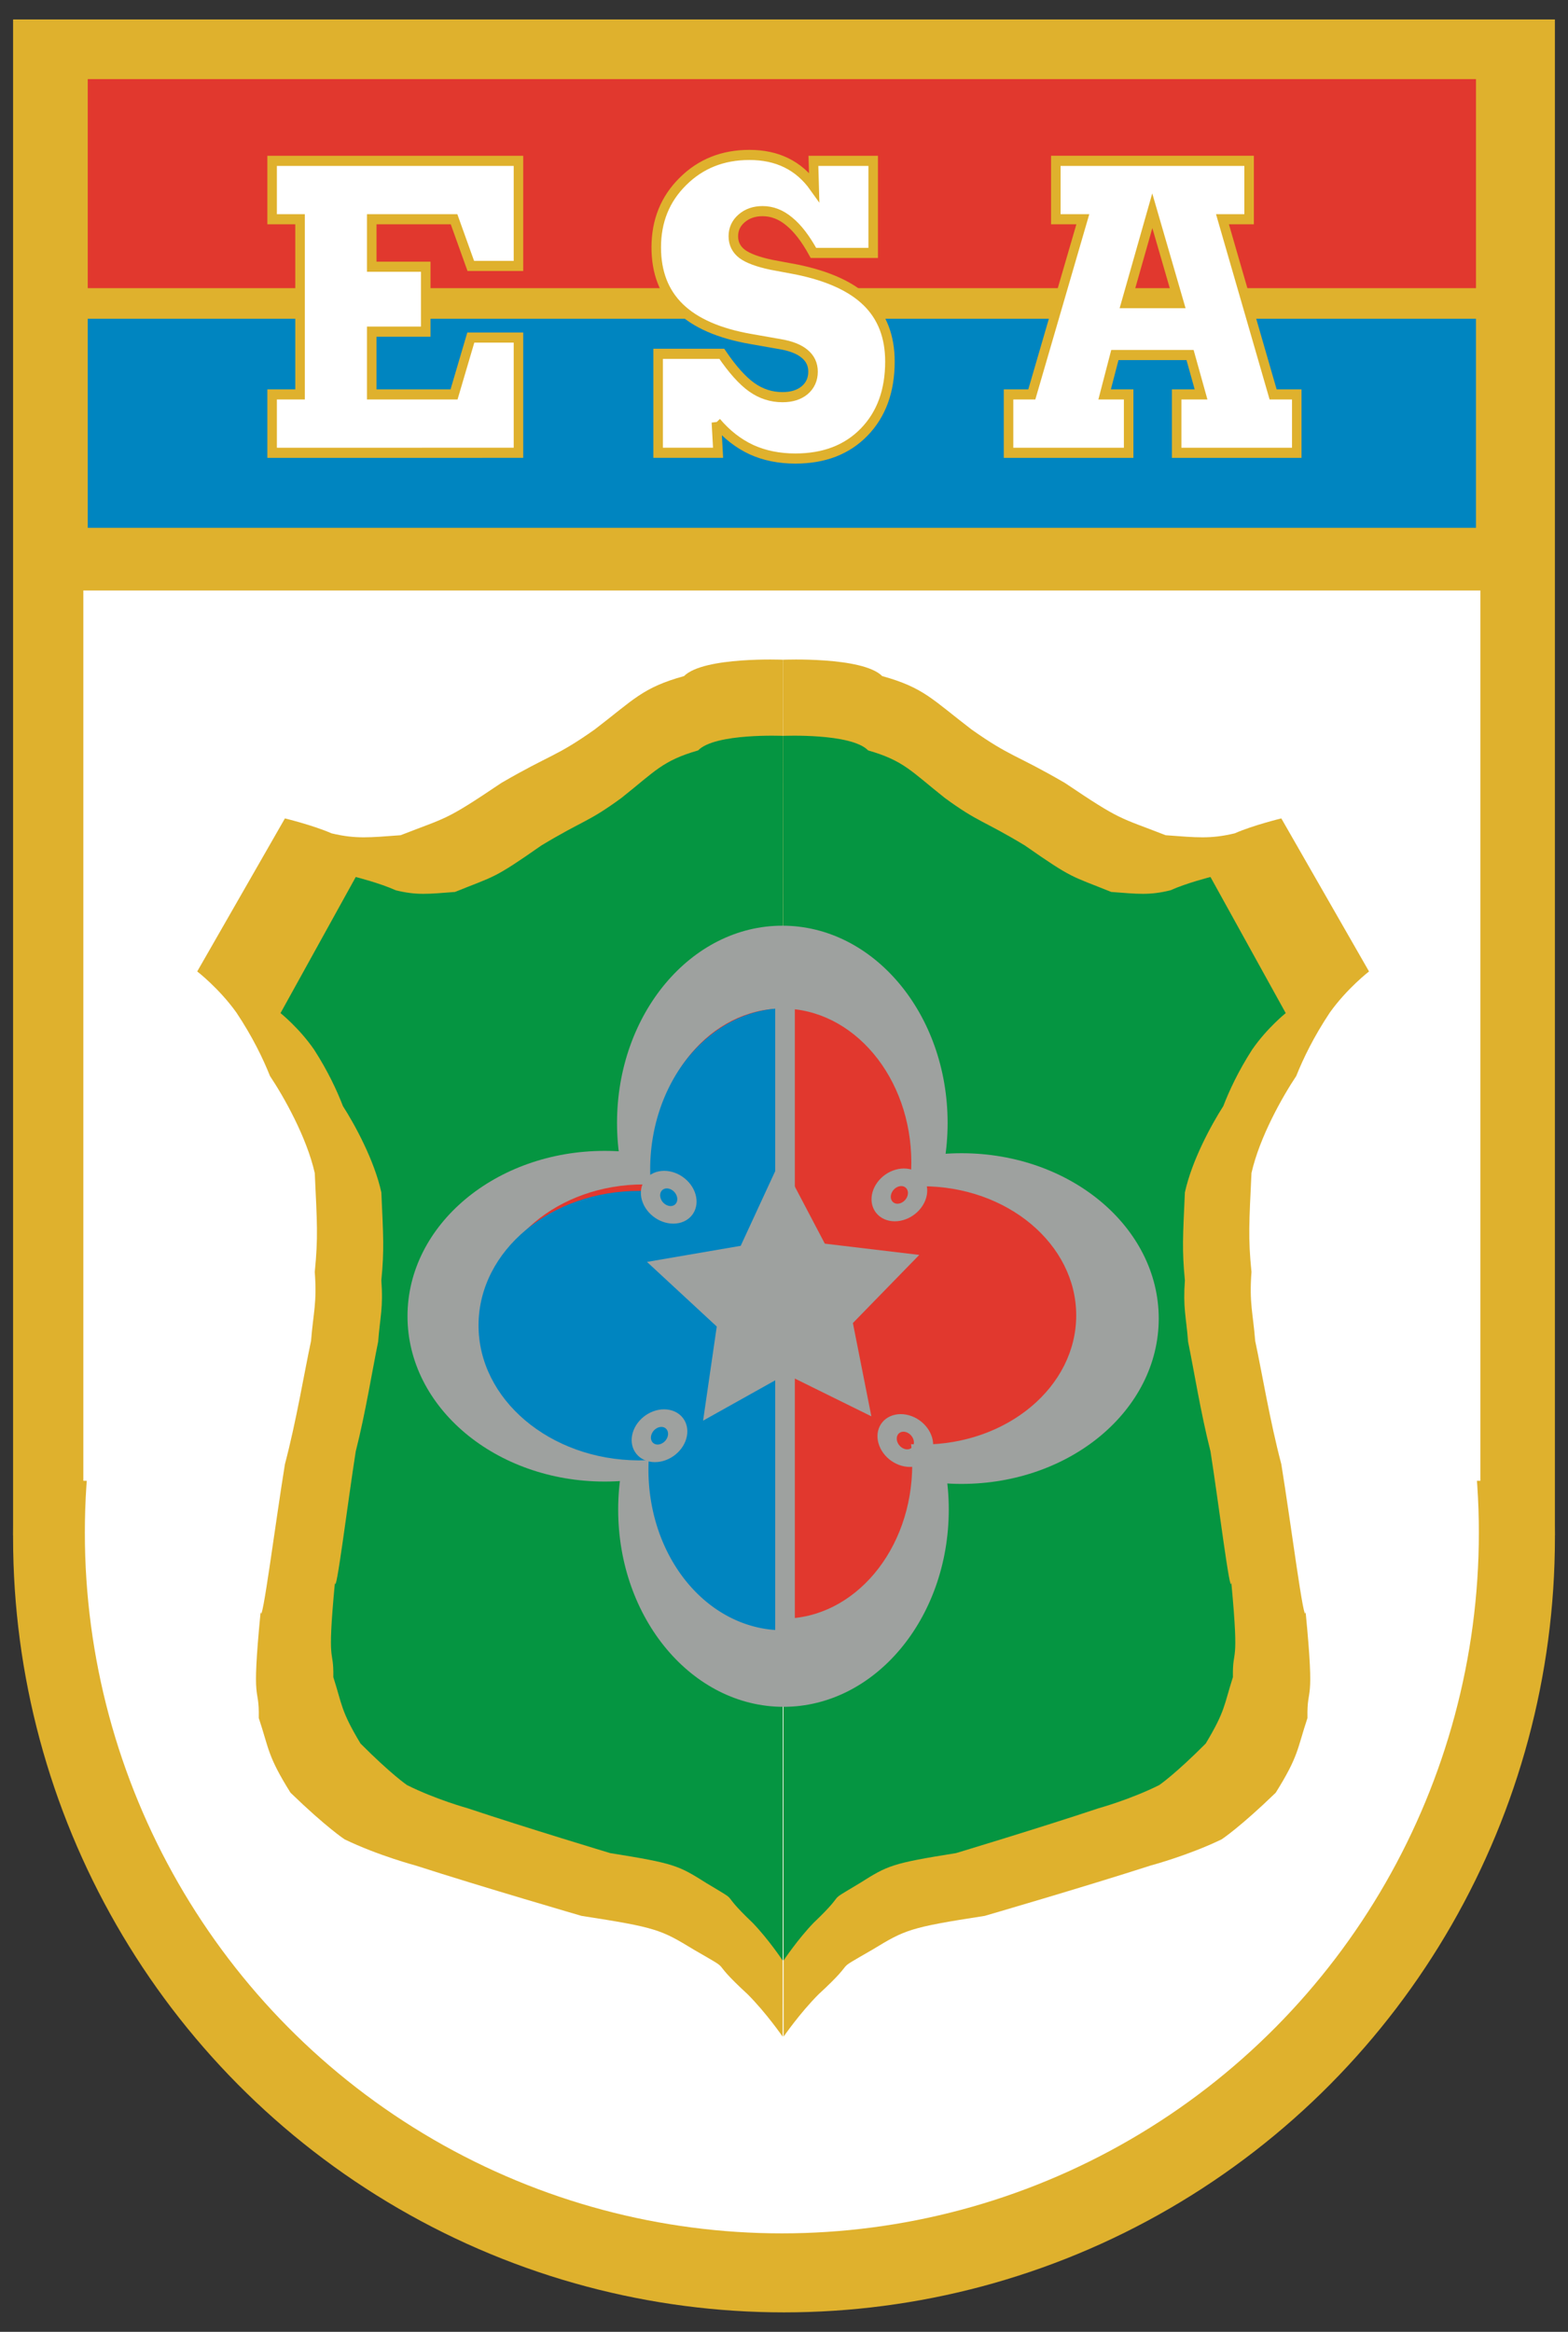 <?xml version="1.0" encoding="UTF-8" standalone="no"?>
<!-- Created with Inkscape (http://www.inkscape.org/) -->

<svg
   xmlns:dc="http://purl.org/dc/elements/1.1/"
   xmlns:cc="http://creativecommons.org/ns#"
   xmlns:rdf="http://www.w3.org/1999/02/22-rdf-syntax-ns#"
   xmlns:svg="http://www.w3.org/2000/svg"
   xmlns="http://www.w3.org/2000/svg"
   xmlns:sodipodi="http://sodipodi.sourceforge.net/DTD/sodipodi-0.dtd"
   xmlns:inkscape="http://www.inkscape.org/namespaces/inkscape"
   width="88.984mm"
   height="132.292mm"
   viewBox="0 0 88.984 132.292"
   version="1.1"
   id="svg8"
   inkscape:version="0.92.4 (5da689c313, 2019-01-14)"
   sodipodi:docname="Distintivo_da_Escola_de_Sargentos_das_Armas_-_ESA.svg">
  <rect x="0" y="0" width="88.984" height="132.292" fill="#333333" stroke="none"/>
  <defs
     id="defs2">
    <filter
       id="filter6889"
       inkscape:label="Invert"
       style="color-interpolation-filters:sRGB">
      <feColorMatrix
         id="feColorMatrix6887"
         result="color2"
         values="1 0 0 0 0 0 1 0 0 0 0 0 1 0 0 -0.21 -0.72 -0.07 2 0 " />
    </filter>
    <filter
       id="filter6889-6"
       inkscape:label="Invert"
       style="color-interpolation-filters:sRGB">
      <feColorMatrix
         id="feColorMatrix6887-0"
         result="color2"
         values="1 0 0 0 0 0 1 0 0 0 0 0 1 0 0 -0.21 -0.72 -0.07 2 0 " />
    </filter>
    <filter
       id="filter6889-8"
       inkscape:label="Invert"
       style="color-interpolation-filters:sRGB;">
      <feColorMatrix
         id="feColorMatrix6887-2"
         result="color2"
         values="1 0 0 0 0 0 1 0 0 0 0 0 1 0 0 -0.21 -0.72 -0.07 2 0 " />
    </filter>
    <filter
       id="filter6889-6-0"
       inkscape:label="Invert"
       style="color-interpolation-filters:sRGB">
      <feColorMatrix
         id="feColorMatrix6887-0-7"
         result="color2"
         values="1 0 0 0 0 0 1 0 0 0 0 0 1 0 0 -0.21 -0.72 -0.07 2 0 " />
    </filter>
  </defs>
  <sodipodi:namedview
     id="base"
     pagecolor="#ffffff"
     bordercolor="#666666"
     borderopacity="1.0"
     inkscape:pageopacity="0.0"
     inkscape:pageshadow="2"
     inkscape:zoom="0.7"
     inkscape:cx="560.98898"
     inkscape:cy="51.407331"
     inkscape:document-units="mm"
     inkscape:current-layer="layer1"
     showgrid="false"
     inkscape:window-width="1600"
     inkscape:window-height="848"
     inkscape:window-x="-8"
     inkscape:window-y="22"
     inkscape:window-maximized="1"
     showborder="true"
     fit-margin-top="0"
     fit-margin-left="0"
     fit-margin-right="0"
     fit-margin-bottom="0" />
  <g
     inkscape:label="Camada 1"
     inkscape:groupmode="layer"
     id="layer1"
     transform="translate(-60.508,-82.354)">
    <rect
       style="fill:#dfb12d;fill-opacity:1;stroke-width:0.743"
       id="rect3517"
       width="87.499"
       height="86.002"
       x="61.25"
       y="83.458" />
    <ellipse
       style="fill:#dfb12d;fill-opacity:1;stroke:none;stroke-width:0.743;stroke-opacity:1"
       id="ellipse3519"
       cx="105"
       cy="169.575"
       rx="43.75"
       ry="43.967" />
    <g
       id="g3521"
       transform="matrix(0.743,0,0,0.743,-137.05,-357.268)">
      <rect
         y="597.726"
         x="272.593"
         height="15.962"
         width="106.034"
         id="rect3523"
         style="fill:#e1382e;fill-opacity:1" />
      <rect
         style="fill:#0085c0;fill-opacity:1"
         id="rect3525"
         width="106.034"
         height="15.962"
         x="272.593"
         y="616.025" />
    </g>
    <g
       aria-label="E S A"
       transform="matrix(1.005,0,0,1.068,-3.793,-5.365)"
       style="font-style:normal;font-variant:normal;font-weight:normal;font-stretch:normal;font-size:8.609px;line-height:0%;font-family:'GeoSlab703 XBd BT';-inkscape-font-specification:'GeoSlab703 XBd BT';letter-spacing:0px;word-spacing:0px;fill:#ffffff;fill-opacity:1;stroke:#dfb12d;stroke-width:0.538px;stroke-linecap:butt;stroke-linejoin:miter;stroke-opacity:1"
       id="text3527">
      <path
         d="m 79.347,106.187 v -3.102 h 1.577 V 93.78 H 79.347 V 90.678 H 93.258 v 5.583 h -2.692 l -0.946,-2.481 h -4.647 v 2.523 h 3.049 v 3.449 h -3.049 v 3.333 h 4.647 l 0.946,-3.018 h 2.692 v 6.119 z"
         style="font-size:21.533px;line-height:1.25;stroke-width:0.538px"
         id="path7258"
         inkscape:connector-curvature="0" />
      <path
         d="m 104.434,104.567 0.095,1.619 h -3.386 v -5.257 h 3.596 q 0.904,1.251 1.693,1.777 0.789,0.526 1.735,0.526 0.778,0 1.251,-0.368 0.473,-0.379 0.473,-0.988 0,-0.578 -0.473,-0.946 -0.463,-0.368 -1.388,-0.515 l -1.651,-0.273 q -2.692,-0.442 -4.016,-1.651 -1.325,-1.209 -1.325,-3.217 0,-2.103 1.504,-3.501 1.504,-1.409 3.754,-1.409 1.188,0 2.092,0.421 0.915,0.421 1.567,1.283 l -0.042,-1.388 h 3.375 v 4.889 h -3.375 q -0.662,-1.136 -1.367,-1.672 -0.694,-0.547 -1.504,-0.547 -0.715,0 -1.188,0.389 -0.463,0.379 -0.463,0.946 0,0.578 0.494,0.936 0.494,0.347 1.651,0.578 l 1.43,0.252 q 2.681,0.515 3.974,1.714 1.293,1.199 1.293,3.175 0,2.334 -1.451,3.743 -1.451,1.409 -3.89,1.409 -1.377,0 -2.481,-0.473 -1.104,-0.484 -1.977,-1.451 z"
         style="font-size:21.533px;line-height:1.25;stroke-width:0.538px"
         id="path7260"
         inkscape:connector-curvature="0" />
      <path
         d="m 120.931,106.187 v -3.102 h 1.314 l 2.881,-9.305 h -1.525 v -3.102 h 10.914 v 3.102 h -1.504 l 2.86,9.305 h 1.335 v 3.102 h -6.782 v -3.102 h 1.377 l -0.62,-2.092 H 126.935 l -0.578,2.092 h 1.356 v 3.102 z m 6.635,-7.949 h 2.997 l -1.514,-4.91 z"
         style="font-size:21.533px;line-height:1.25;stroke-width:0.538px"
         id="path7262"
         inkscape:connector-curvature="0" />
    </g>
    <g
       transform="matrix(0.743,0,0,0.743,-137.05,-358.755)"
       id="g3531">
      <rect
         y="638.776"
         x="272.257"
         height="67.98"
         width="106.706"
         id="rect3533"
         style="fill:#ffffff;fill-opacity:1;stroke:none;stroke-opacity:1" />
      <ellipse
         style="fill:#ffffff;fill-opacity:1;stroke:none;stroke-opacity:1"
         id="ellipse3535"
         cx="325.61"
         cy="710.717"
         rx="53.237"
         ry="53.502" />
    </g>
    <g
       id="g3537"
       transform="matrix(0.743,0,0,0.743,5.79,-501.007)">
      <g
         id="g3539">
        <g
           id="g3541"
           style="fill:#dfb12d;fill-opacity:1">
          <path
             sodipodi:nodetypes="ccccccccccccccccccccccccc"
             id="path3543"
             d="m 133.459,835.518 c 0,0 -6.066,-0.254 -7.569,1.249 -3.182,0.884 -3.82,1.781 -6.826,4.079 -3.005,2.121 -3.326,1.869 -7.127,4.079 -4.331,2.917 -4.071,2.578 -7.695,3.992 -2.386,0.177 -3.417,0.299 -5.273,-0.143 -1.414,-0.619 -3.562,-1.141 -3.562,-1.141 l -6.699,11.686 c 0,0 1.666,1.281 2.992,3.137 1.237,1.856 2.036,3.52 2.566,4.846 1.061,1.591 2.801,4.67 3.42,7.41 0.177,3.801 0.265,4.901 0,7.553 0.177,2.386 -0.108,3.064 -0.285,5.273 -0.53,2.475 -1.11,6.047 -1.994,9.406 -0.707,4.331 -1.765,12.586 -1.854,11.26 -0.734,7.513 -0.095,5.415 -0.143,8.123 0.795,2.386 0.656,2.873 2.424,5.701 2.74,2.652 4.133,3.562 4.133,3.562 2.563,1.237 5.416,1.996 5.416,1.996 5.215,1.679 12.684,3.848 12.684,3.848 5.745,0.884 6.076,1.064 8.551,2.566 3.359,1.945 0.862,0.415 4.133,3.42 1.414,1.414 2.67,3.232 2.67,3.232 l 0.039,-105.135 z"
             style="fill:#dfb12d;fill-opacity:1;fill-rule:evenodd;stroke:none;stroke-width:1px;stroke-linecap:butt;stroke-linejoin:miter;stroke-opacity:1"
             inkscape:connector-curvature="0" />
          <path
             inkscape:connector-curvature="0"
             style="fill:#dfb12d;fill-opacity:1;fill-rule:evenodd;stroke:none;stroke-width:1px;stroke-linecap:butt;stroke-linejoin:miter;stroke-opacity:1"
             d="m 133.459,835.518 c 0,0 6.066,-0.254 7.569,1.249 3.182,0.884 3.82,1.781 6.826,4.079 3.005,2.121 3.326,1.869 7.127,4.079 4.331,2.917 4.071,2.578 7.695,3.992 2.386,0.177 3.417,0.299 5.273,-0.143 1.414,-0.619 3.562,-1.141 3.562,-1.141 l 6.699,11.686 c 0,0 -1.666,1.281 -2.992,3.137 -1.237,1.856 -2.036,3.52 -2.566,4.846 -1.061,1.591 -2.801,4.67 -3.42,7.41 -0.177,3.801 -0.265,4.901 0,7.553 -0.177,2.386 0.108,3.064 0.285,5.273 0.53,2.475 1.11,6.047 1.994,9.406 0.707,4.331 1.765,12.586 1.854,11.26 0.734,7.513 0.095,5.415 0.143,8.123 -0.795,2.386 -0.656,2.873 -2.424,5.701 -2.74,2.652 -4.133,3.562 -4.133,3.562 -2.563,1.237 -5.416,1.996 -5.416,1.996 -5.215,1.679 -12.684,3.848 -12.684,3.848 -5.745,0.884 -6.076,1.064 -8.551,2.566 -3.359,1.945 -0.862,0.415 -4.133,3.42 -1.414,1.414 -2.67,3.232 -2.67,3.232 l -0.039,-105.135 z"
             id="path3545"
             sodipodi:nodetypes="ccccccccccccccccccccccccc" />
        </g>
        <g
           id="g3547">
          <path
             inkscape:connector-curvature="0"
             style="fill:#059541;fill-opacity:1;fill-rule:evenodd;stroke:none;stroke-width:1px;stroke-linecap:butt;stroke-linejoin:miter;stroke-opacity:1"
             d="m 133.459,841.331 c 0,0 -5.204,-0.226 -6.493,1.111 -2.729,0.786 -3.277,1.584 -5.855,3.628 -2.578,1.887 -2.853,1.662 -6.113,3.628 -3.715,2.594 -3.492,2.293 -6.601,3.551 -2.047,0.157 -2.931,0.266 -4.524,-0.127 -1.213,-0.55 -3.056,-1.014 -3.056,-1.014 l -5.747,10.393 c 0,0 1.429,1.139 2.567,2.79 1.061,1.651 1.747,3.131 2.201,4.31 0.91,1.415 2.403,4.154 2.934,6.591 0.152,3.38 0.227,4.359 0,6.717 0.152,2.123 -0.093,2.725 -0.245,4.69 -0.455,2.201 -0.952,5.379 -1.711,8.366 -0.607,3.852 -1.514,11.194 -1.59,10.014 -0.63,6.682 -0.082,4.816 -0.122,7.225 0.682,2.123 0.563,2.555 2.079,5.071 2.35,2.358 3.545,3.168 3.545,3.168 2.199,1.101 4.646,1.775 4.646,1.775 4.473,1.494 10.88,3.422 10.88,3.422 4.928,0.786 5.212,0.946 7.335,2.283 2.881,1.729 0.74,0.369 3.545,3.042 1.213,1.258 2.29,2.875 2.29,2.875 l 0.034,-93.506 z"
             id="path3549"
             sodipodi:nodetypes="ccccccccccccccccccccccccc" />
          <path
             sodipodi:nodetypes="ccccccccccccccccccccccccc"
             id="path3551"
             d="m 133.459,841.331 c 0,0 5.204,-0.226 6.493,1.111 2.729,0.786 3.277,1.584 5.855,3.628 2.578,1.887 2.853,1.662 6.113,3.628 3.715,2.594 3.492,2.293 6.601,3.551 2.047,0.157 2.931,0.266 4.524,-0.127 1.213,-0.55 3.056,-1.014 3.056,-1.014 l 5.747,10.393 c 0,0 -1.429,1.139 -2.567,2.79 -1.061,1.651 -1.747,3.131 -2.201,4.31 -0.91,1.415 -2.403,4.154 -2.934,6.591 -0.152,3.38 -0.227,4.359 0,6.717 -0.152,2.123 0.093,2.725 0.245,4.69 0.455,2.201 0.952,5.379 1.711,8.366 0.607,3.852 1.514,11.194 1.59,10.014 0.63,6.682 0.082,4.816 0.122,7.225 -0.682,2.123 -0.563,2.555 -2.079,5.071 -2.35,2.358 -3.545,3.168 -3.545,3.168 -2.199,1.101 -4.646,1.775 -4.646,1.775 -4.473,1.494 -10.88,3.422 -10.88,3.422 -4.928,0.786 -5.212,0.946 -7.335,2.283 -2.881,1.729 -0.74,0.369 -3.545,3.042 -1.213,1.258 -2.29,2.875 -2.29,2.875 l -0.034,-93.506 z"
             style="fill:#059541;fill-opacity:1;fill-rule:evenodd;stroke:none;stroke-width:1px;stroke-linecap:butt;stroke-linejoin:miter;stroke-opacity:1"
             inkscape:connector-curvature="0" />
        </g>
      </g>
      <g
         transform="translate(-37.224,110.787)"
         id="g3553">
        <g
           id="g3555"
           transform="translate(96.872,28.425)"
           style="fill:#9ea19f;fill-opacity:1">
          <ellipse
             ry="15.062"
             rx="12.625"
             cy="731.675"
             cx="73.75"
             id="ellipse3557"
             style="fill:#9ea19f;fill-opacity:1;stroke:none;stroke-opacity:1" />
          <ellipse
             transform="rotate(90)"
             style="fill:#9ea19f;fill-opacity:1;stroke:none;stroke-opacity:1"
             id="ellipse3559"
             cx="746.612"
             cy="-87.438"
             rx="12.625"
             ry="15.062" />
          <ellipse
             ry="15.062"
             rx="12.625"
             cy="-60.183"
             cx="746.433"
             id="ellipse3561"
             style="fill:#9ea19f;fill-opacity:1;stroke:none;stroke-opacity:1"
             transform="rotate(90)" />
          <ellipse
             style="fill:#9ea19f;fill-opacity:1;stroke:none;stroke-opacity:1"
             id="ellipse3563"
             cx="73.838"
             cy="761.196"
             rx="12.625"
             ry="15.062" />
        </g>
        <g
           style="fill:#e1382e;fill-opacity:1"
           transform="matrix(0.781,0,0,0.781,113.017,191.691)"
           id="g3565">
          <ellipse
             style="fill:#e1382e;fill-opacity:1;stroke:none;stroke-opacity:1"
             id="ellipse3567"
             cx="73.75"
             cy="731.675"
             rx="12.625"
             ry="15.062" />
          <ellipse
             ry="15.062"
             rx="12.625"
             cy="-87.438"
             cx="746.612"
             id="ellipse3569"
             style="fill:#e1382e;fill-opacity:1;stroke:none;stroke-opacity:1"
             transform="rotate(90)" />
          <ellipse
             transform="rotate(90)"
             style="fill:#e1382e;fill-opacity:1;stroke:none;stroke-opacity:1"
             id="ellipse3571"
             cx="746.433"
             cy="-60.183"
             rx="12.625"
             ry="15.062" />
          <ellipse
             ry="15.062"
             rx="12.625"
             cy="761.196"
             cx="73.838"
             id="ellipse3573"
             style="fill:#e1382e;fill-opacity:1;stroke:none;stroke-opacity:1" />
        </g>
        <ellipse
           style="fill:none;fill-opacity:1;stroke:#9ea19f;stroke-width:1.409;stroke-miterlimit:4;stroke-dasharray:none;stroke-opacity:1"
           id="ellipse3575"
           cx="-720.838"
           cy="455.574"
           rx="1.415"
           ry="1.318"
           transform="matrix(0.369,-0.93,0.978,0.209,0,0)" />
        <g
           id="g3577"
           transform="matrix(1.043,0.006,-0.006,1.043,135.792,-111.495)">
          <path
             d="m 38.302,850.579 a 9.864,11.768 0 0 1 -9.759,-11.693 9.864,11.768 0 0 1 9.635,-11.839 l 0.228,11.765 z"
             sodipodi:end="4.6892385"
             sodipodi:start="1.5813523"
             sodipodi:ry="11.767913"
             sodipodi:rx="9.8635616"
             sodipodi:cy="838.81195"
             sodipodi:cx="38.406403"
             sodipodi:type="arc"
             id="path3579"
             style="fill:#0085c0;fill-opacity:1;stroke:none;stroke-opacity:1" />
          <ellipse
             ry="11.768"
             rx="9.864"
             cy="-27.807"
             cx="850.342"
             id="ellipse3581"
             style="fill:#0085c0;fill-opacity:1;stroke:none;stroke-opacity:1"
             transform="rotate(90)" />
          <path
             style="fill:#0085c0;fill-opacity:1;stroke:none;stroke-opacity:1"
             id="path3583"
             sodipodi:type="arc"
             sodipodi:cx="38.406403"
             sodipodi:cy="860.81195"
             sodipodi:rx="9.8635616"
             sodipodi:ry="11.767913"
             sodipodi:start="1.5813523"
             sodipodi:end="4.6892385"
             d="m 38.302,872.579 a 9.864,11.768 0 0 1 -9.759,-11.693 9.864,11.768 0 0 1 9.635,-11.839 l 0.228,11.765 z" />
        </g>
        <ellipse
           transform="matrix(-0.369,-0.93,-0.978,0.209,0,0)"
           ry="1.318"
           rx="1.415"
           cy="133.745"
           cx="-793.355"
           id="ellipse3585"
           style="fill:none;fill-opacity:1;stroke:#9ea19f;stroke-width:1.409;stroke-miterlimit:4;stroke-dasharray:none;stroke-opacity:1" />
        <ellipse
           style="fill:none;fill-opacity:1;stroke:#9ea19f;stroke-width:1.409;stroke-miterlimit:4;stroke-dasharray:none;stroke-opacity:1"
           id="ellipse3587"
           cx="-742.947"
           cy="445.182"
           rx="1.415"
           ry="1.318"
           transform="matrix(0.369,-0.93,0.978,0.209,0,0)" />
        <ellipse
           transform="matrix(0.369,0.93,0.978,-0.209,0,0)"
           ry="1.318"
           rx="1.415"
           cy="-123.659"
           cx="815.597"
           id="ellipse3589"
           style="fill:none;fill-opacity:1;stroke:#9ea19f;stroke-width:1.409;stroke-miterlimit:4;stroke-dasharray:none;stroke-opacity:1" />
        <rect
           style="fill:#9ea19f;fill-opacity:1;stroke:none;stroke-width:1;stroke-miterlimit:4;stroke-dasharray:none;stroke-opacity:1"
           id="rect3591"
           width="1.5"
           height="49.149"
           x="170.079"
           y="750" />
        <path
           sodipodi:type="star"
           style="fill:#9ea19f;fill-opacity:1;stroke:none;stroke-opacity:1"
           id="path3593"
           sodipodi:sides="5"
           sodipodi:cx="170.76935"
           sodipodi:cy="773.82202"
           sodipodi:r1="10.936737"
           sodipodi:r2="5.468369"
           sodipodi:arg1="0.91680528"
           sodipodi:arg2="1.5451238"
           inkscape:flatsided="false"
           inkscape:rounded="0"
           inkscape:randomized="0"
           d="m 177.423,782.502 -6.513,-3.214 -6.34,3.544 1.044,-7.187 -5.329,-4.934 7.158,-1.229 3.046,-6.593 3.38,6.428 7.212,0.86 -5.069,5.201 z"
           inkscape:transform-center-x="0.086754288"
           inkscape:transform-center-y="-0.96151314" />
      </g>
    </g>
  </g>
</svg>
